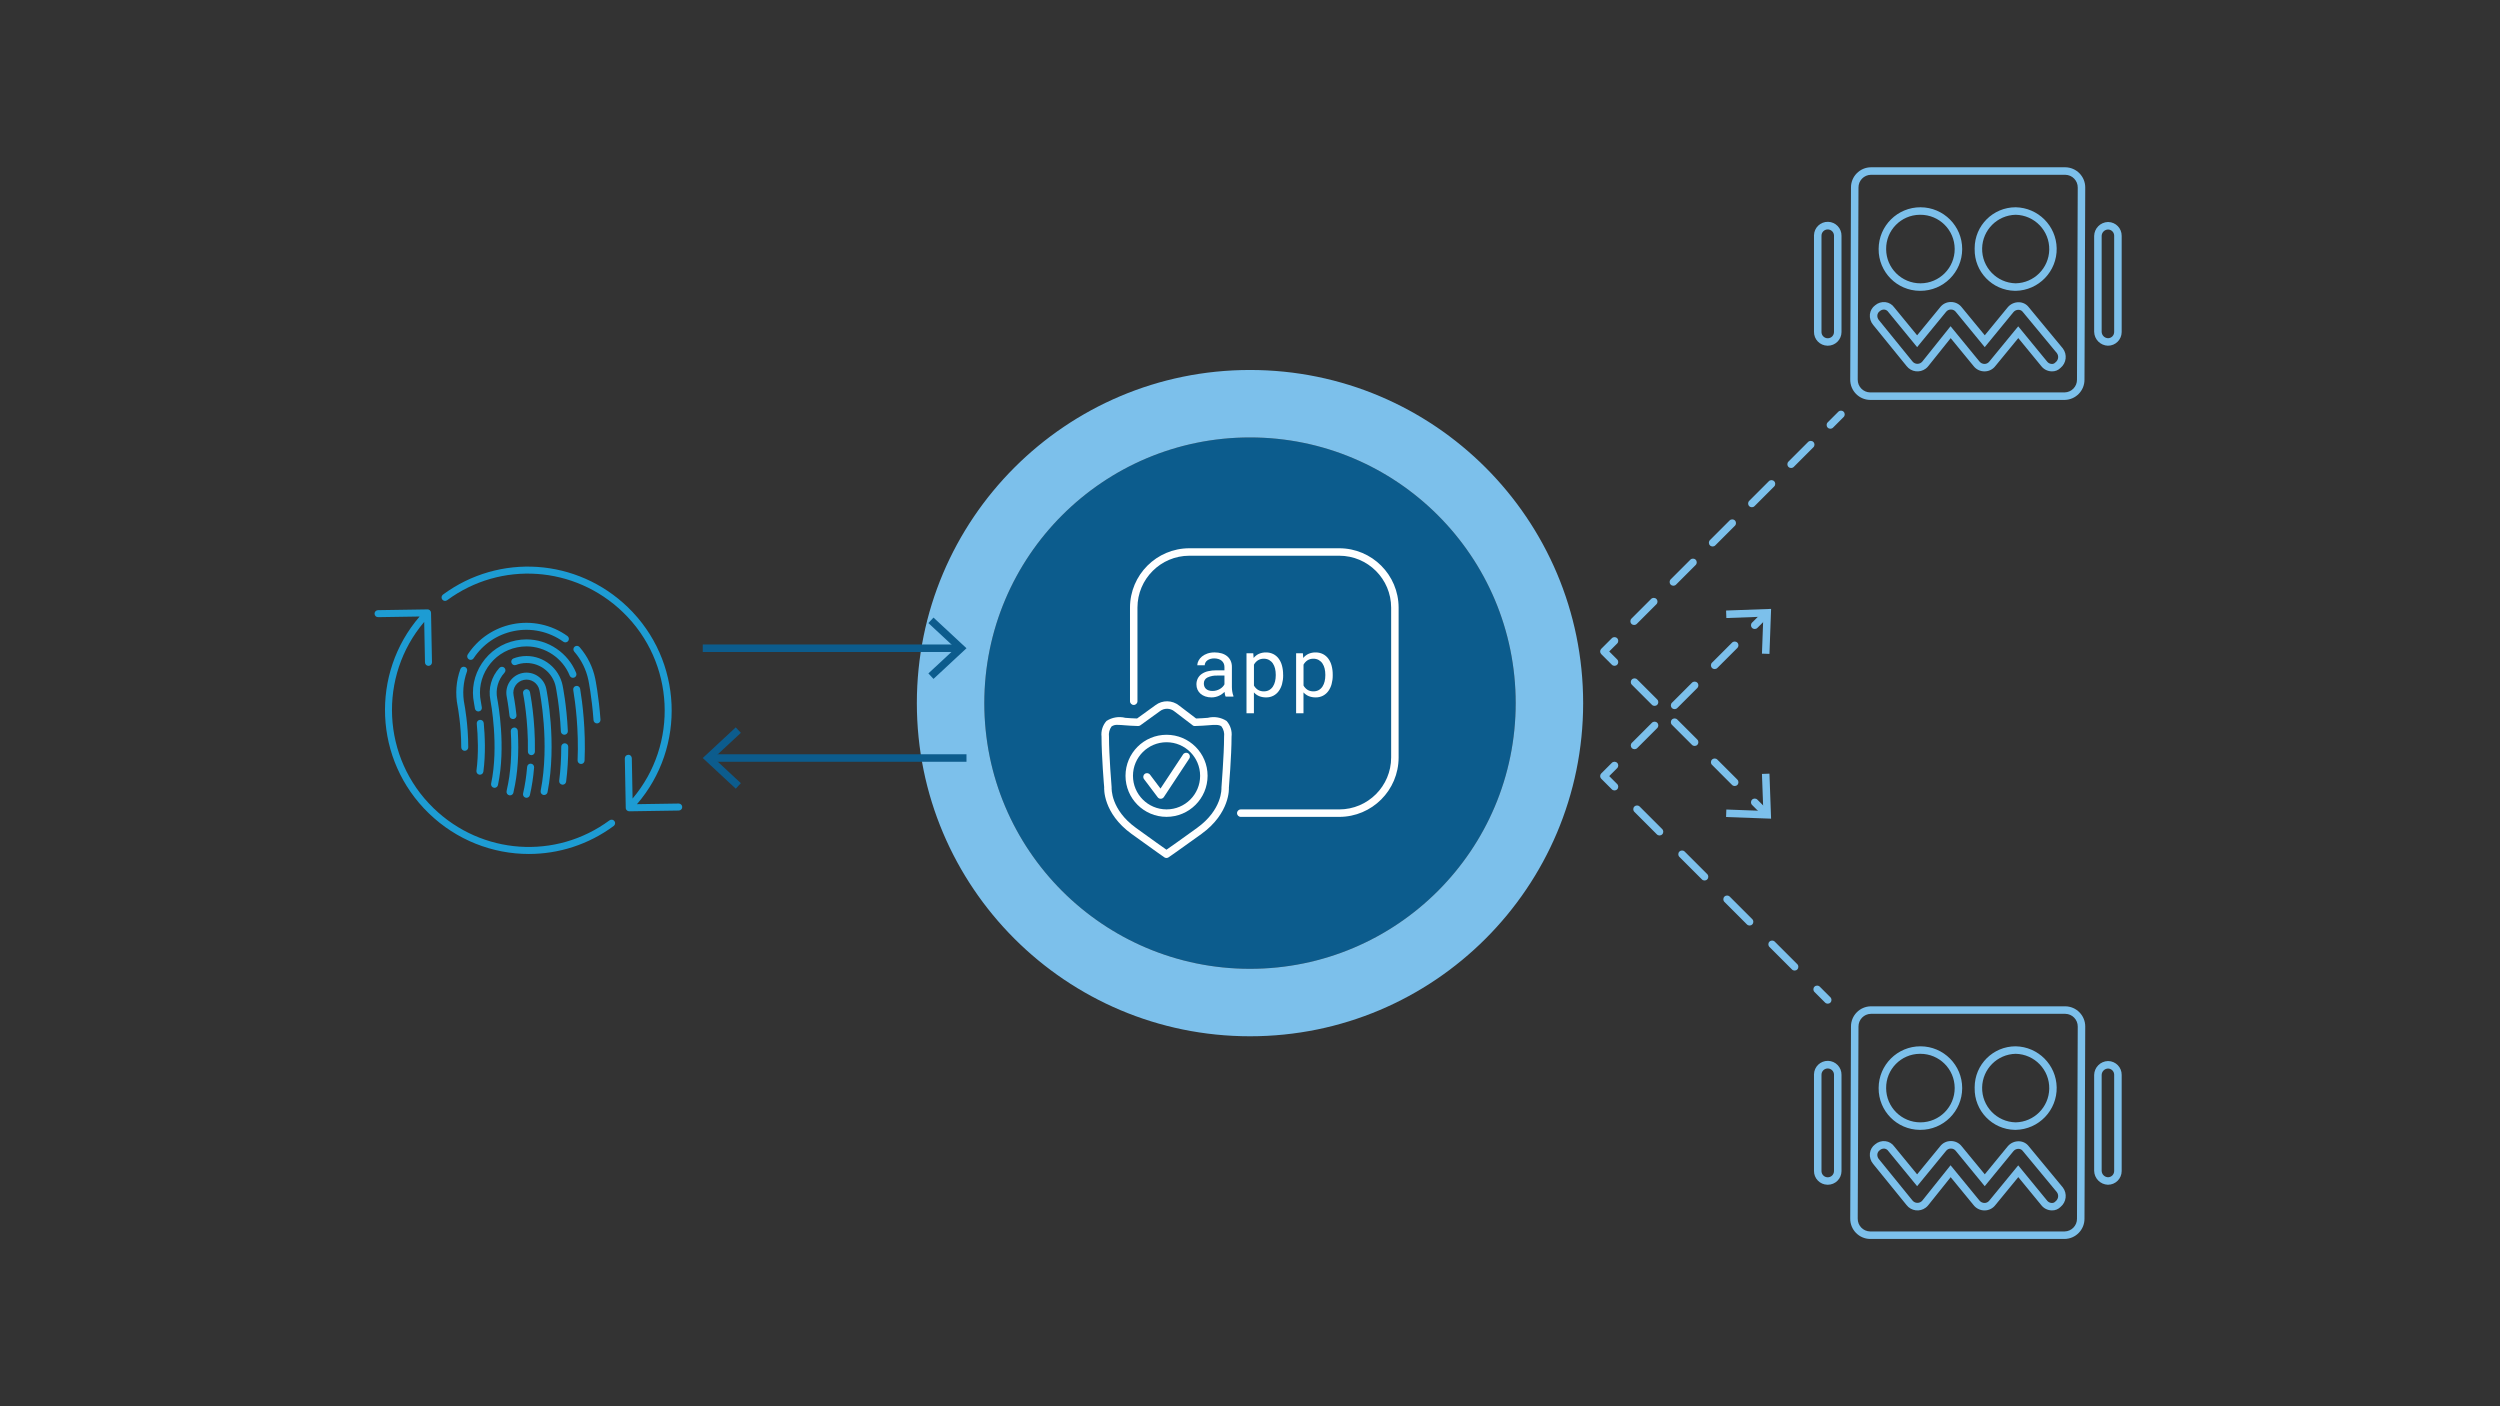 <svg viewBox="0 0 1200 675" xmlns="http://www.w3.org/2000/svg" id="b"><rect x="0" y="0" width="1200" height="675" fill="#333333" stroke="none"/><circle fill="#0c5c8d" r="127.532" cy="337.5" cx="600"></circle><g id="c"><g id="d"><path fill="#fff" d="M559.896,411.836c-.364,0-.718-.112-1.017-.319,0,0-4.298-2.98-15.695-11.214-13.85-10.028-13.216-21.941-13.18-22.446h0c-.021,0-1.275-15.043-1.275-24.276-.311-2.732,.555-5.467,2.382-7.521,2.667-1.738,5.938-2.285,9.026-1.508,.856,.072,1.744,.147,2.665,.19,.998,.055,1.994,.099,2.987,.133l8.832-6.39c3.37-2.548,8.041-2.48,11.336,.165l8.177,6.225c.978-.039,1.959-.079,2.944-.133h0c.92-.043,1.809-.118,2.661-.19,3.089-.773,6.36-.227,9.029,1.508,1.827,2.055,2.693,4.79,2.382,7.521,0,9.273-1.264,24.391-1.279,24.545,.036,.233,.673,12.149-13.18,22.174-11.25,8.141-15.759,11.193-15.791,11.225-.296,.202-.645,.31-1.003,.312Zm-23.295-63.892c-1.08-.119-2.167,.152-3.066,.763-1.011,1.412-1.449,3.156-1.225,4.878,0,9.122,1.25,24.093,1.264,24.244-.021,.688-.451,10.773,11.708,19.57,8.238,5.971,12.772,9.169,14.62,10.465,1.877-1.297,6.468-4.513,14.685-10.465,12.177-8.796,11.733-18.882,11.708-19.308s1.268-15.401,1.268-24.505c.224-1.722-.214-3.466-1.225-4.878-1.1-1.006-3.514-.806-6.304-.573-.892,.072-1.823,.15-2.783,.197h0c-1.221,.064-2.439,.115-3.65,.158-.477,.045-.949-.129-1.282-.473l-8.531-6.504c-2.035-1.699-4.981-1.747-7.07-.115l-9.337,6.755c-.321,.237-.715,.356-1.114,.337-1.211-.043-2.428-.093-3.65-.158-.96-.047-1.891-.125-2.783-.197-1.164-.1-2.267-.19-3.234-.19Z"></path><path fill="#fff" d="M557.127,383.402c-.564,0-1.094-.265-1.433-.716l-6.561-8.707c-.594-.79-.435-1.913,.355-2.508,.79-.594,1.913-.435,2.508,.355,0,.001,.002,.002,.003,.004l5.039,6.683,10.795-16.329c.515-.844,1.617-1.111,2.461-.596,.844,.515,1.111,1.617,.596,2.461-.023,.038-.048,.076-.074,.112l-12.177,18.442c-.32,.483-.853,.782-1.433,.802l-.079-.004Z"></path><path fill="#fff" d="M559.942,392.091c-10.879,0-19.699-8.819-19.699-19.699,0-10.879,8.819-19.699,19.699-19.699s19.699,8.819,19.699,19.699h0c-.012,10.874-8.824,19.687-19.699,19.699Zm0-35.816c-8.901,0-16.117,7.216-16.117,16.117s7.216,16.117,16.117,16.117,16.117-7.216,16.117-16.117h0c0-8.901-7.216-16.117-16.117-16.117Z"></path><path fill="#fff" d="M588.312,334.37c-.16-.319-.273-.659-.337-1.01-.084-.417-.145-.837-.183-1.261-.373,.372-.775,.714-1.203,1.021-.458,.329-.947,.613-1.461,.845-.546,.249-1.116,.442-1.701,.577-.631,.145-1.276,.216-1.923,.211-1.018,.013-2.031-.149-2.994-.48-.832-.286-1.603-.727-2.271-1.3-.611-.537-1.099-1.199-1.433-1.941-.344-.764-.518-1.594-.512-2.432-.028-1.04,.201-2.071,.666-3.001,.457-.865,1.122-1.603,1.934-2.149,.916-.609,1.938-1.042,3.012-1.279,1.292-.296,2.614-.438,3.94-.423h3.886v-1.637c.006-.584-.116-1.163-.358-1.694-.228-.494-.563-.931-.981-1.279-.458-.37-.983-.647-1.547-.817-.664-.201-1.355-.299-2.049-.29-.642-.01-1.282,.082-1.895,.272-.509,.156-.988,.398-1.415,.716-.371,.28-.676,.638-.892,1.049-.209,.387-.319,.821-.319,1.261h-3.582c.026-.788,.239-1.558,.623-2.246,.404-.763,.96-1.434,1.633-1.973,.777-.619,1.656-1.097,2.597-1.415,1.119-.374,2.294-.556,3.474-.537,1.111-.01,2.218,.136,3.288,.433,.953,.257,1.846,.702,2.625,1.307,.74,.586,1.335,1.333,1.741,2.185,.443,.958,.661,2.004,.638,3.059v9.67c.004,.739,.068,1.477,.19,2.206,.106,.693,.288,1.373,.541,2.027v.308l-3.732,.014Zm-6.289-2.711c.657,.006,1.311-.086,1.941-.272,.577-.17,1.13-.41,1.648-.716,.469-.28,.899-.621,1.279-1.014,.34-.349,.625-.748,.845-1.182v-4.205h-3.309c-1.666-.084-3.328,.233-4.846,.924-1.107,.534-1.789,1.677-1.733,2.905-.007,.49,.082,.977,.261,1.433,.169,.431,.435,.817,.777,1.128,.381,.332,.826,.583,1.307,.738,.591,.188,1.21,.277,1.83,.261Z"></path><path fill="#fff" d="M615.916,324.194c.011,1.405-.17,2.805-.537,4.162-.318,1.207-.853,2.345-1.579,3.36-.673,.932-1.552,1.695-2.568,2.231-1.08,.552-2.279,.829-3.492,.806-1.148,.022-2.289-.186-3.356-.612-.959-.403-1.815-1.014-2.507-1.791v10.021h-3.56v-28.818h3.252l.172,2.271c.672-.843,1.53-1.518,2.507-1.973,1.075-.472,2.24-.704,3.413-.681,1.227-.025,2.442,.245,3.542,.788,1.018,.52,1.9,1.272,2.575,2.196,.731,1.01,1.267,2.149,1.579,3.356,.372,1.402,.553,2.848,.537,4.298l.021,.387Zm-3.56-.405c.004-.976-.108-1.948-.333-2.898-.203-.861-.554-1.681-1.039-2.421-.459-.687-1.072-1.257-1.791-1.665-.79-.429-1.68-.641-2.579-.616-1.014-.032-2.014,.246-2.865,.799-.772,.526-1.408,1.228-1.855,2.049v10.028c.447,.807,1.079,1.495,1.845,2.009,.875,.548,1.895,.819,2.926,.777,.893,.024,1.776-.191,2.557-.623,.714-.414,1.321-.991,1.769-1.683,.481-.749,.83-1.575,1.032-2.443,.225-.952,.337-1.927,.333-2.905v-.408Z"></path><path fill="#fff" d="M639.712,324.194c.011,1.405-.17,2.805-.537,4.162-.318,1.207-.853,2.345-1.579,3.36-.673,.932-1.552,1.695-2.568,2.231-1.08,.552-2.279,.829-3.492,.806-1.148,.022-2.289-.186-3.356-.612-.959-.403-1.815-1.014-2.507-1.791v10.021h-3.542v-28.818h3.252l.172,2.271c.672-.843,1.53-1.518,2.507-1.973,1.075-.472,2.24-.704,3.413-.681,1.227-.025,2.442,.245,3.542,.788,1.018,.52,1.9,1.272,2.575,2.196,.731,1.01,1.267,2.149,1.579,3.356,.372,1.402,.553,2.848,.537,4.298l.004,.387Zm-3.56-.405c.004-.976-.108-1.948-.333-2.898-.203-.861-.554-1.681-1.039-2.421-.459-.687-1.072-1.257-1.791-1.665-.79-.429-1.68-.641-2.579-.616-1.014-.032-2.014,.246-2.865,.799-.772,.526-1.408,1.228-1.855,2.049v10.028c.447,.807,1.079,1.495,1.845,2.009,.875,.548,1.895,.819,2.926,.777,.893,.024,1.776-.191,2.557-.623,.714-.414,1.321-.991,1.769-1.683,.481-.749,.83-1.575,1.031-2.443,.225-.952,.337-1.927,.333-2.905v-.408Z"></path><g id="e"><path fill="#fff" d="M642.842,392.101h-47.277c-.989,0-1.791-.802-1.791-1.791s.802-1.791,1.791-1.791h47.277c13.751-.016,24.894-11.159,24.91-24.91v-71.954c-.016-13.751-11.159-24.894-24.91-24.91h-71.954c-13.751,.016-24.894,11.159-24.91,24.91v44.931c0,.989-.802,1.791-1.791,1.791s-1.791-.802-1.791-1.791v-44.931c.02-15.727,12.764-28.472,28.492-28.492h71.954c15.727,.02,28.472,12.764,28.492,28.492v71.954c-.02,15.727-12.764,28.472-28.492,28.492Z"></path></g></g></g><path fill="#7cc0eb" d="M600,177.588c-88.317,0-159.912,71.595-159.912,159.912s71.595,159.912,159.912,159.912,159.912-71.595,159.912-159.912-71.595-159.912-159.912-159.912Zm0,287.444c-70.434,0-127.532-57.098-127.532-127.532s57.098-127.532,127.532-127.532,127.532,57.098,127.532,127.532-57.098,127.532-127.532,127.532Z"></path><g><rect fill="#0c5c8d" height="3.6" width="122.682" y="309.353" x="337.326"></rect><polygon fill="#0c5c8d" points="448.079 325.876 445.624 323.239 458.626 311.156 445.624 299.069 448.079 296.433 463.912 311.156 448.079 325.876"></polygon></g><g><rect fill="#0c5c8d" height="3.6" width="122.682" y="362.047" x="341.23"></rect><polygon fill="#0c5c8d" points="353.159 349.124 355.615 351.761 342.612 363.844 355.615 375.931 353.159 378.567 337.326 363.844 353.159 349.124"></polygon></g><g id="f"><g id="g"><g><path fill="#1d9cd3" d="M230.133,371.846c.077,.013,.151,.017,.225,.017,.83,0,1.549-.615,1.663-1.458,1.149-8.555,.726-17.429,.171-23.366-.087-.921-.88-1.562-1.831-1.515-.924,.087-1.603,.907-1.515,1.831,.541,5.762,.954,14.361-.155,22.606-.124,.917,.521,1.764,1.441,1.888v-.003Z"></path><path fill="#1d9cd3" d="M278.844,366.712h.074c.894,0,1.636-.706,1.677-1.609,.645-14.942-1.055-28.016-2.127-34.481-.151-.911-1.005-1.542-1.932-1.381-.914,.151-1.536,1.018-1.381,1.932,1.048,6.334,2.718,19.145,2.087,33.785-.04,.924,.679,1.71,1.606,1.751l-.003,.003Z"></path><path fill="#1d9cd3" d="M252.726,306.907c-1.724,0-3.457,.178-5.154,.521-6.703,1.364-12.479,5.255-16.269,10.957s-5.127,12.506-3.773,19.142c.007,.04,.185,.964,.427,2.54,.128,.833,.84,1.428,1.66,1.428,.084,0,.168-.007,.255-.02,.917-.138,1.549-.998,1.408-1.912-.252-1.653-.437-2.624-.45-2.691-1.179-5.773-.017-11.679,3.273-16.625,3.296-4.956,8.319-8.336,14.142-9.522,1.475-.302,2.984-.457,4.482-.457,9.042,0,17.375,5.642,20.735,14.035,.346,.864,1.327,1.28,2.184,.934,.86-.346,1.28-1.324,.937-2.181-3.864-9.657-13.45-16.148-23.856-16.148Z"></path><path fill="#1d9cd3" d="M245.969,299.619c-8.854,1.804-16.468,6.955-21.44,14.505-.511,.776-.296,1.818,.48,2.329,.282,.188,.605,.276,.921,.276,.548,0,1.082-.265,1.404-.756,4.479-6.801,11.333-11.438,19.307-13.064,8.195-1.68,16.861,.161,23.766,5.121,.753,.538,1.804,.366,2.345-.383,.541-.756,.37-1.804-.383-2.345-7.664-5.507-17.297-7.543-26.396-5.685l-.003,.003Z"></path><path fill="#1d9cd3" d="M284.888,345.678c.064,.887,.8,1.559,1.673,1.559h.124c.924-.071,1.62-.874,1.552-1.798-.83-11.38-2.46-19.361-2.527-19.693-1.152-5.584-3.76-10.829-7.537-15.167-.608-.699-1.67-.776-2.369-.165-.699,.612-.773,1.67-.165,2.369,3.397,3.904,5.742,8.618,6.781,13.645,.067,.326,1.656,8.094,2.47,19.253l-.003-.003Z"></path><path fill="#1d9cd3" d="M223.158,320.128c-.877-.319-1.835,.134-2.154,1.005-2.09,5.742-2.547,11.942-1.327,17.909,.017,.091,1.727,9.109,1.724,19.673,0,.927,.753,1.68,1.68,1.68s1.68-.753,1.68-1.68c.003-10.839-1.767-20.224-1.788-20.328-1.099-5.379-.685-10.95,1.189-16.108,.319-.874-.131-1.835-1.005-2.154v.003Z"></path><path fill="#1d9cd3" d="M242.081,320.505c-.679-.625-1.744-.585-2.376,.101-3.824,4.163-5.44,9.922-4.318,15.402,.171,.897,4.18,22.153,.353,40.112-.192,.911,.386,1.801,1.294,1.996,.118,.024,.235,.037,.349,.037,.776,0,1.472-.541,1.643-1.331,3.901-18.305,.104-39.131-.349-41.483-.907-4.429,.403-9.089,3.501-12.462,.628-.682,.581-1.747-.101-2.372h.003Z"></path><path fill="#1d9cd3" d="M269.859,376.641c.071,.01,.144,.013,.215,.013,.833,0,1.556-.618,1.667-1.468,.675-5.255,1.018-10.887,1.018-16.736,0-.927-.753-1.68-1.68-1.68s-1.68,.753-1.68,1.68c0,5.705-.333,11.196-.991,16.31-.118,.917,.534,1.761,1.455,1.882h-.003Z"></path><path fill="#1d9cd3" d="M269.214,351.074c.044,.904,.786,1.603,1.677,1.603h.081c.927-.047,1.643-.833,1.599-1.757-.598-12.59-2.456-21.592-2.533-21.961-1.68-8.155-8.961-14.072-17.308-14.072-1.189,0-2.386,.121-3.548,.356-.934,.192-1.821,.47-2.685,.79-.87,.326-1.31,1.294-.984,2.164,.323,.87,1.29,1.31,2.161,.988,.699-.262,1.421-.494,2.181-.645,.944-.195,1.912-.292,2.88-.292,6.76,0,12.657,4.791,14.018,11.397,.017,.087,1.882,9.116,2.466,21.437l-.003-.007Z"></path><path fill="#1d9cd3" d="M243.147,379.846c-.141,.917,.491,1.774,1.408,1.912,.084,.013,.168,.02,.252,.02,.816,0,1.536-.598,1.66-1.428,.027-.175,.054-.346,.094-.521,1.942-8.316,2.607-18.084,1.976-29.037-.054-.927-.877-1.687-1.774-1.583-.927,.054-1.633,.847-1.579,1.771,.612,10.635-.024,20.083-1.892,28.08-.06,.259-.104,.521-.141,.78l-.003,.007Z"></path><path fill="#1d9cd3" d="M260.854,381.573c.108,.02,.215,.03,.323,.03,.786,0,1.492-.558,1.646-1.357,4.613-23.722-.407-48.637-.622-49.681-1.072-5.208-6.213-8.568-11.421-7.513-5.225,1.065-8.608,6.176-7.547,11.391,.007,.037,.729,3.652,1.337,9.223,.101,.921,.907,1.569,1.851,1.485,.921-.101,1.589-.931,1.488-1.855-.635-5.823-1.381-9.499-1.388-9.529-.692-3.4,1.519-6.727,4.926-7.422,3.427-.709,6.764,1.505,7.459,4.896,.208,1.025,5.101,25.298,.615,48.364-.178,.911,.417,1.794,1.331,1.972v-.003Z"></path><path fill="#1d9cd3" d="M254.362,332.164c-.188-.911-1.075-1.515-1.982-1.307-.911,.185-1.495,1.072-1.307,1.982,.027,.128,2.587,12.788,2.315,27.925-.017,.927,.722,1.693,1.65,1.71h.03c.914,0,1.663-.732,1.68-1.65,.279-15.523-2.275-28.13-2.382-28.658l-.003-.003Z"></path><path fill="#1d9cd3" d="M254.839,366.554c-.934-.067-1.737,.612-1.814,1.536-.376,4.563-1.032,8.867-1.949,12.785-.212,.907,.349,1.808,1.253,2.023,.128,.03,.259,.044,.383,.044,.763,0,1.455-.521,1.633-1.297,.954-4.082,1.636-8.548,2.026-13.275,.074-.924-.612-1.737-1.539-1.811l.007-.003Z"></path><path fill="#1d9cd3" d="M325.793,385.699h-.027l-20.036,.306c23.668-27.381,22.075-68.985-4.355-94.521-24.34-23.52-61.663-26.067-88.749-6.075-.746,.551-.907,1.606-.353,2.349s1.603,.904,2.349,.353c25.761-19.018,61.267-16.585,84.418,5.786,24.982,24.142,26.645,63.353,4.597,89.404l-.366-19.344c-.017-.924-.763-1.74-1.71-1.646-.927,.017-1.667,.783-1.65,1.714l.447,23.587c-.03,.474,.118,.958,.487,1.314l.01,.007c.306,.302,.722,.491,1.183,.491h.027l23.755-.363c.927-.013,1.67-.776,1.653-1.707-.013-.917-.763-1.653-1.68-1.653Z"></path><path fill="#1d9cd3" d="M292.576,393.76c-25.761,19.018-61.267,16.588-84.418-5.786-24.999-24.159-26.645-63.417-4.539-89.464l.37,19.461c.017,.914,.766,1.646,1.68,1.646h.03c.927-.017,1.667-.783,1.65-1.714l-.45-23.755c-.01-.47-.212-.884-.531-1.183l-.013-.017c-.121-.118-.265-.188-.407-.259-.034-.017-.057-.044-.091-.057-.265-.114-.544-.151-.827-.124l-23.594,.366c-.927,.013-1.67,.776-1.653,1.707,.013,.917,.766,1.653,1.68,1.653h.027l19.935-.309c-23.618,27.381-22.012,68.941,4.402,94.467,13.373,12.923,30.664,19.515,48.028,19.515,14.233,0,28.517-4.432,40.72-13.44,.746-.551,.907-1.606,.353-2.349s-1.599-.904-2.349-.353l-.003-.007Z"></path></g></g></g><g><g id="h"><g id="i"><path fill="#7cc0eb" d="M1011.798,165.94c3.629,.018,6.585-2.908,6.604-6.537,0-.047,0-.094,0-.141v-46.025c.06-3.626-2.831-6.614-6.458-6.674-.048,0-.097-.001-.145,0-3.628,.111-6.533,3.046-6.606,6.675v46.025c.071,3.631,2.977,6.568,6.606,6.678Zm-3.004-52.703c.043-1.652,1.353-2.992,3.004-3.073,1.639-.019,2.983,1.295,3.002,2.934,0,.046,0,.093-.002,.139v46.025c.058,1.64-1.225,3.017-2.865,3.075-.045,.002-.09,.002-.135,.002-1.652-.081-2.963-1.422-3.004-3.076v-46.025Z"></path><path fill="#7cc0eb" d="M877.316,165.94c3.631,.018,6.589-2.91,6.607-6.541,0-.046,0-.092,0-.138v-46.025c.085-3.648-2.803-6.674-6.45-6.759-3.648-.085-6.674,2.803-6.759,6.45-.002,.103-.002,.206,0,.309v46.025c-.06,3.628,2.833,6.618,6.461,6.678,.047,0,.094,.001,.141,0Zm-3.001-52.703c-.057-1.658,1.24-3.049,2.898-3.106,1.658-.057,3.049,1.24,3.106,2.898,.002,.069,.002,.139,0,.208v46.025c.057,1.658-1.24,3.049-2.898,3.106-1.658,.057-3.049-1.24-3.106-2.898-.002-.069-.002-.139,0-.208v-46.025Z"></path><path fill="#7cc0eb" d="M967.531,139.597c11.075-.21,19.883-9.358,19.673-20.433-.204-10.779-8.894-19.469-19.673-19.673-10.86-.018-19.679,8.771-19.697,19.631,0,.147,.001,.293,.004,.44-.205,10.858,8.431,19.827,19.29,20.032,.134,.003,.269,.004,.403,.003Zm0-36.504c9.086,.19,16.297,7.71,16.107,16.795-.185,8.818-7.289,15.922-16.107,16.107-9.086-.19-16.297-7.71-16.107-16.795,.185-8.818,7.289-15.922,16.107-16.107Z"></path><path fill="#7cc0eb" d="M915.135,175.68c2.218,2.897,6.365,3.447,9.262,1.229,.443-.339,.841-.733,1.185-1.172l10.742-13.425,10.965,13.368c1.289,1.67,3.294,2.63,5.403,2.586,1.978-.024,3.837-.953,5.043-2.522l11.044-13.461,10.983,13.389c1.21,1.598,3.086,2.551,5.09,2.586,1.578,.062,3.109-.546,4.215-1.675,2.806-2.306,3.297-6.413,1.113-9.315l-16.311-19.718c-1.113-1.513-2.863-2.426-4.74-2.475-2.072-.064-4.061,.819-5.403,2.399l-11.037,13.461-11.012-13.378c-1.236-1.646-3.18-2.607-5.238-2.59h0c-2.028-.022-3.948,.912-5.183,2.522l-11.041,13.461-10.958-13.36c-.985-1.428-2.538-2.362-4.261-2.561-1.79-.207-3.584,.344-4.949,1.52-1.391,1.015-2.295,2.565-2.493,4.276-.206,1.847,.355,3.697,1.553,5.119l16.03,19.736Zm-12.827-26.321c.534-.486,1.227-.76,1.949-.771,.106-.001,.212,.005,.317,.018,.75,.099,1.418,.523,1.826,1.16l13.825,16.858,13.883-16.93c.555-.728,1.426-1.145,2.341-1.12,.946-.019,1.842,.428,2.395,1.196l13.829,16.858,13.811-16.84c.617-.727,1.537-1.127,2.489-1.081,.808,.016,1.559,.417,2.021,1.081l16.289,19.682c1.01,1.343,.793,3.242-.493,4.323l-.223,.195c-.439,.497-1.087,.756-1.747,.699-.892-.038-1.718-.477-2.248-1.196l-13.825-16.858-13.89,16.93c-.528,.676-1.326,1.086-2.183,1.12-.993,.034-1.942-.411-2.55-1.196l-13.85-16.898-13.558,16.955c-1.09,1.293-3.022,1.457-4.315,.366-.155-.131-.296-.276-.422-.435l-16.091-19.812c-.571-.659-.843-1.525-.753-2.392,.098-.777,.526-1.474,1.174-1.913Z"></path><path fill="#7cc0eb" d="M921.741,139.597c11.075,.032,20.079-8.92,20.111-19.995s-8.92-20.079-19.995-20.111c-11.075-.032-20.079,8.92-20.111,19.995,0,.025,0,.05,0,.076-.078,10.987,8.766,19.957,19.753,20.035,.081,0,.161,0,.242,0Zm0-36.504c9.086-.032,16.477,7.308,16.509,16.393,.032,9.086-7.308,16.477-16.393,16.509-9.086,.032-16.477-7.308-16.509-16.393,0-.013,0-.026,0-.04-.098-8.998,7.117-16.371,16.115-16.468,.093-.001,.186-.001,.279,0Z"></path><path fill="#7cc0eb" d="M897.671,191.965h93.321c5.329-.061,9.604-4.422,9.56-9.751l.36-92.161c.046-5.331-4.23-9.693-9.56-9.755h-93.317c-5.33,.059-9.608,4.421-9.564,9.751l-.36,92.161c-.044,5.33,4.231,9.691,9.56,9.755Zm-5.598-101.912c-.048-3.343,2.618-6.095,5.962-6.152h93.317c3.342,.057,6.008,2.807,5.962,6.149l-.36,92.161c.048,3.343-2.618,6.095-5.962,6.152h-93.321c-3.342-.057-6.008-2.807-5.962-6.149l.364-92.161Z"></path></g></g><g id="j"><g id="k"><path fill="#7cc0eb" d="M1011.798,568.676c3.629,.018,6.585-2.908,6.604-6.537,0-.047,0-.094,0-.141v-46.025c.06-3.626-2.831-6.614-6.458-6.674-.048,0-.097-.001-.145,0-3.628,.111-6.533,3.046-6.606,6.675v46.025c.071,3.631,2.977,6.568,6.606,6.678Zm-3.004-52.703c.043-1.652,1.353-2.992,3.004-3.073,1.639-.019,2.983,1.295,3.002,2.934,0,.046,0,.093-.002,.139v46.025c.058,1.64-1.225,3.017-2.865,3.075-.045,.002-.09,.002-.135,.002-1.652-.081-2.963-1.422-3.004-3.076v-46.025Z"></path><path fill="#7cc0eb" d="M877.316,568.676c3.631,.018,6.589-2.91,6.607-6.541,0-.046,0-.092,0-.138v-46.025c.085-3.648-2.803-6.674-6.45-6.759-3.648-.085-6.674,2.803-6.759,6.45-.002,.103-.002,.206,0,.309v46.025c-.06,3.628,2.833,6.618,6.461,6.678,.047,0,.094,.001,.141,0Zm-3.001-52.703c-.057-1.658,1.24-3.049,2.898-3.106,1.658-.057,3.049,1.24,3.106,2.898,.002,.069,.002,.139,0,.208v46.025c.057,1.658-1.24,3.049-2.898,3.106-1.658,.057-3.049-1.24-3.106-2.898-.002-.069-.002-.139,0-.208v-46.025Z"></path><path fill="#7cc0eb" d="M967.531,542.334c11.075-.21,19.883-9.358,19.673-20.433-.204-10.779-8.894-19.469-19.673-19.673-10.86-.018-19.679,8.771-19.697,19.631,0,.147,.001,.293,.004,.44-.205,10.858,8.431,19.827,19.29,20.032,.134,.003,.269,.004,.403,.003Zm0-36.504c9.086,.19,16.297,7.71,16.107,16.795-.185,8.818-7.289,15.922-16.107,16.107-9.086-.19-16.297-7.71-16.107-16.795,.185-8.818,7.289-15.922,16.107-16.107Z"></path><path fill="#7cc0eb" d="M915.134,578.416c2.218,2.897,6.365,3.447,9.262,1.229,.443-.339,.841-.733,1.185-1.172l10.742-13.425,10.965,13.368c1.289,1.67,3.294,2.63,5.403,2.586,1.978-.024,3.837-.953,5.043-2.522l11.044-13.461,10.983,13.389c1.21,1.598,3.086,2.551,5.09,2.586,1.578,.062,3.109-.546,4.215-1.675,2.806-2.306,3.297-6.413,1.113-9.315l-16.311-19.718c-1.113-1.513-2.863-2.426-4.74-2.475-2.072-.064-4.061,.819-5.403,2.399l-11.037,13.461-11.012-13.378c-1.236-1.646-3.18-2.607-5.238-2.59h0c-2.028-.022-3.948,.912-5.183,2.522l-11.041,13.461-10.958-13.36c-.985-1.428-2.538-2.362-4.261-2.561-1.79-.207-3.584,.344-4.949,1.52-1.391,1.015-2.295,2.565-2.493,4.276-.206,1.847,.355,3.697,1.553,5.119l16.03,19.736Zm-12.827-26.321c.534-.486,1.227-.76,1.949-.771,.106-.001,.212,.005,.317,.018,.75,.099,1.418,.523,1.826,1.16l13.825,16.858,13.883-16.93c.555-.728,1.426-1.145,2.341-1.12,.946-.019,1.842,.428,2.395,1.196l13.829,16.858,13.811-16.84c.617-.727,1.537-1.127,2.489-1.081,.808,.016,1.559,.417,2.021,1.081l16.289,19.682c1.01,1.343,.793,3.242-.493,4.323l-.223,.195c-.439,.497-1.087,.756-1.747,.699-.892-.038-1.718-.477-2.248-1.196l-13.825-16.858-13.89,16.93c-.528,.676-1.326,1.086-2.183,1.12-.993,.034-1.942-.411-2.55-1.196l-13.85-16.898-13.558,16.955c-1.09,1.293-3.022,1.457-4.315,.366-.155-.131-.296-.276-.422-.435l-16.091-19.812c-.571-.659-.843-1.525-.753-2.392,.098-.777,.526-1.474,1.174-1.913Z"></path><path fill="#7cc0eb" d="M921.741,542.334c11.075,.032,20.079-8.92,20.111-19.995s-8.92-20.079-19.995-20.111-20.079,8.92-20.111,19.995c0,.025,0,.05,0,.076-.078,10.987,8.766,19.957,19.753,20.035,.081,0,.161,0,.242,0Zm0-36.504c9.086-.032,16.477,7.308,16.509,16.393,.032,9.086-7.308,16.477-16.393,16.509-9.086,.032-16.477-7.308-16.509-16.393,0-.013,0-.026,0-.04-.098-8.998,7.117-16.371,16.115-16.468,.093-.001,.186-.001,.279,0Z"></path><path fill="#7cc0eb" d="M897.671,594.702h93.321c5.329-.061,9.604-4.422,9.56-9.751l.36-92.161c.046-5.331-4.23-9.693-9.56-9.755h-93.317c-5.33,.059-9.608,4.421-9.564,9.751l-.36,92.161c-.044,5.33,4.231,9.691,9.56,9.755Zm-5.598-101.912c-.048-3.343,2.618-6.095,5.962-6.152h93.317c3.342,.057,6.008,2.807,5.962,6.149l-.36,92.161c.048,3.343-2.618,6.095-5.962,6.152h-93.321c-3.342-.057-6.008-2.807-5.962-6.149l.364-92.161Z"></path></g></g><g><g><path fill="#7cc0eb" d="M877.317,481.77c-.461,0-.921-.176-1.272-.527l-5.091-5.091c-.703-.703-.703-1.843,0-2.546,.703-.702,1.842-.702,2.545,0l5.091,5.091c.703,.703,.703,1.843,0,2.546-.352,.351-.812,.527-1.272,.527Z"></path><path fill="#7cc0eb" d="M861.419,465.871c-.461,0-.921-.175-1.272-.527l-10.808-10.807c-.703-.703-.703-1.843,0-2.546,.703-.702,1.842-.703,2.545,0l10.808,10.807c.703,.703,.703,1.843,0,2.546-.352,.351-.812,.527-1.272,.527Zm-21.614-21.615c-.461,0-.921-.175-1.272-.527l-10.808-10.807c-.703-.703-.703-1.843,0-2.546,.703-.702,1.842-.703,2.545,0l10.808,10.807c.703,.703,.703,1.843,0,2.546-.352,.351-.812,.527-1.272,.527Zm-21.615-21.614c-.461,0-.921-.175-1.272-.527l-10.807-10.807c-.703-.703-.703-1.843,0-2.546,.703-.702,1.842-.703,2.545,0l10.807,10.807c.703,.703,.703,1.843,0,2.546-.352,.351-.812,.527-1.272,.527Zm-21.614-21.615c-.461,0-.921-.175-1.272-.527l-10.807-10.807c-.703-.703-.703-1.843,0-2.546,.703-.702,1.842-.703,2.545,0l10.807,10.807c.703,.703,.703,1.843,0,2.546-.352,.351-.812,.527-1.272,.527Z"></path><path fill="#7cc0eb" d="M774.961,379.413c-.461,0-.921-.175-1.272-.527l-5.092-5.091c-.338-.338-.527-.795-.527-1.273s.189-.935,.527-1.273l5.092-5.091c.703-.702,1.842-.702,2.545,0,.703,.703,.703,1.843,0,2.546l-3.818,3.818,3.818,3.818c.703,.703,.703,1.843,0,2.546-.351,.351-.812,.527-1.272,.527Z"></path><path fill="#7cc0eb" d="M784.576,359.615c-.461,0-.921-.175-1.272-.527-.703-.703-.703-1.843,0-2.546l9.616-9.616c.703-.702,1.842-.703,2.545,0s.703,1.843,0,2.546l-9.616,9.616c-.352,.351-.812,.527-1.272,.527Zm19.231-19.231c-.461,0-.921-.176-1.272-.527-.703-.703-.703-1.843,0-2.546l9.616-9.616c.703-.702,1.842-.702,2.545,0,.703,.703,.703,1.843,0,2.546l-9.616,9.616c-.352,.351-.812,.527-1.272,.527Zm19.232-19.232c-.461,0-.921-.175-1.272-.527-.703-.703-.703-1.843,0-2.546l9.615-9.616c.703-.702,1.842-.703,2.545,0s.703,1.843,0,2.546l-9.615,9.616c-.352,.351-.812,.527-1.272,.527Z"></path><path fill="#7cc0eb" d="M842.271,301.919c-.461,0-.921-.176-1.272-.527-.703-.703-.703-1.843,0-2.546l5.092-5.091c.703-.702,1.842-.702,2.545,0,.703,.703,.703,1.843,0,2.546l-5.092,5.091c-.352,.351-.812,.527-1.272,.527Z"></path><polygon fill="#7cc0eb" points="849.339 313.874 845.738 313.746 846.389 296.008 828.648 296.656 828.52 293.055 850.126 292.27 849.339 313.874"></polygon></g><g><path fill="#7cc0eb" d="M878.575,205.797c-.461,0-.921-.175-1.272-.527-.703-.703-.703-1.843,0-2.546l5.091-5.091c.701-.702,1.842-.703,2.545,0s.703,1.843,0,2.546l-5.091,5.091c-.351,.351-.812,.527-1.272,.527Z"></path><path fill="#7cc0eb" d="M784.38,299.993c-.461,0-.921-.175-1.272-.527-.703-.703-.703-1.843,0-2.546l9.42-9.419c.703-.702,1.842-.703,2.545,0s.703,1.843,0,2.546l-9.42,9.419c-.352,.351-.812,.527-1.272,.527Zm18.839-18.839c-.461,0-.921-.176-1.272-.527-.703-.703-.703-1.843,0-2.546l9.42-9.42c.703-.702,1.842-.702,2.545,0,.703,.703,.703,1.843,0,2.546l-9.42,9.42c-.352,.351-.812,.527-1.272,.527Zm18.839-18.839c-.461,0-.921-.175-1.272-.527-.703-.703-.703-1.843,0-2.546l9.42-9.419c.703-.702,1.842-.703,2.545,0s.703,1.843,0,2.546l-9.42,9.419c-.352,.351-.812,.527-1.272,.527Zm18.839-18.839c-.461,0-.921-.176-1.272-.527-.703-.703-.703-1.843,0-2.546l9.42-9.42c.703-.702,1.842-.702,2.545,0,.703,.703,.703,1.843,0,2.546l-9.42,9.42c-.352,.351-.812,.527-1.272,.527Zm18.839-18.839c-.461,0-.921-.175-1.272-.527-.703-.703-.703-1.843,0-2.546l9.42-9.419c.703-.702,1.842-.703,2.545,0s.703,1.843,0,2.546l-9.42,9.419c-.352,.351-.812,.527-1.272,.527Z"></path><path fill="#7cc0eb" d="M774.961,319.594c-.461,0-.921-.175-1.272-.527l-5.092-5.091c-.338-.338-.527-.795-.527-1.273s.189-.935,.527-1.273l5.092-5.091c.703-.702,1.842-.702,2.545,0,.703,.703,.703,1.843,0,2.546l-3.818,3.818,3.818,3.818c.703,.703,.703,1.843,0,2.546-.351,.351-.812,.527-1.272,.527Z"></path><path fill="#7cc0eb" d="M832.655,377.289c-.461,0-.921-.175-1.272-.527l-9.615-9.616c-.703-.703-.703-1.843,0-2.546,.703-.702,1.842-.703,2.545,0l9.615,9.616c.703,.703,.703,1.843,0,2.546-.352,.351-.812,.527-1.272,.527Zm-19.231-19.231c-.461,0-.921-.176-1.272-.527l-9.616-9.616c-.703-.703-.703-1.843,0-2.546,.703-.702,1.842-.702,2.545,0l9.616,9.616c.703,.703,.703,1.843,0,2.546-.352,.351-.812,.527-1.272,.527Zm-19.231-19.232c-.461,0-.921-.175-1.272-.527l-9.616-9.616c-.703-.703-.703-1.843,0-2.546,.703-.702,1.842-.703,2.545,0l9.616,9.616c.703,.703,.703,1.843,0,2.546-.352,.351-.812,.527-1.272,.527Z"></path><path fill="#7cc0eb" d="M847.363,391.996c-.461,0-.921-.175-1.272-.527l-5.092-5.091c-.703-.703-.703-1.843,0-2.545,.701-.703,1.842-.704,2.545,0l5.092,5.091c.703,.703,.703,1.843,0,2.545-.351,.352-.812,.527-1.272,.527Z"></path><polygon fill="#7cc0eb" points="828.517 392.173 828.645 388.572 846.384 389.222 845.736 371.481 849.337 371.353 850.121 392.96 828.517 392.173"></polygon></g></g></g></svg>
